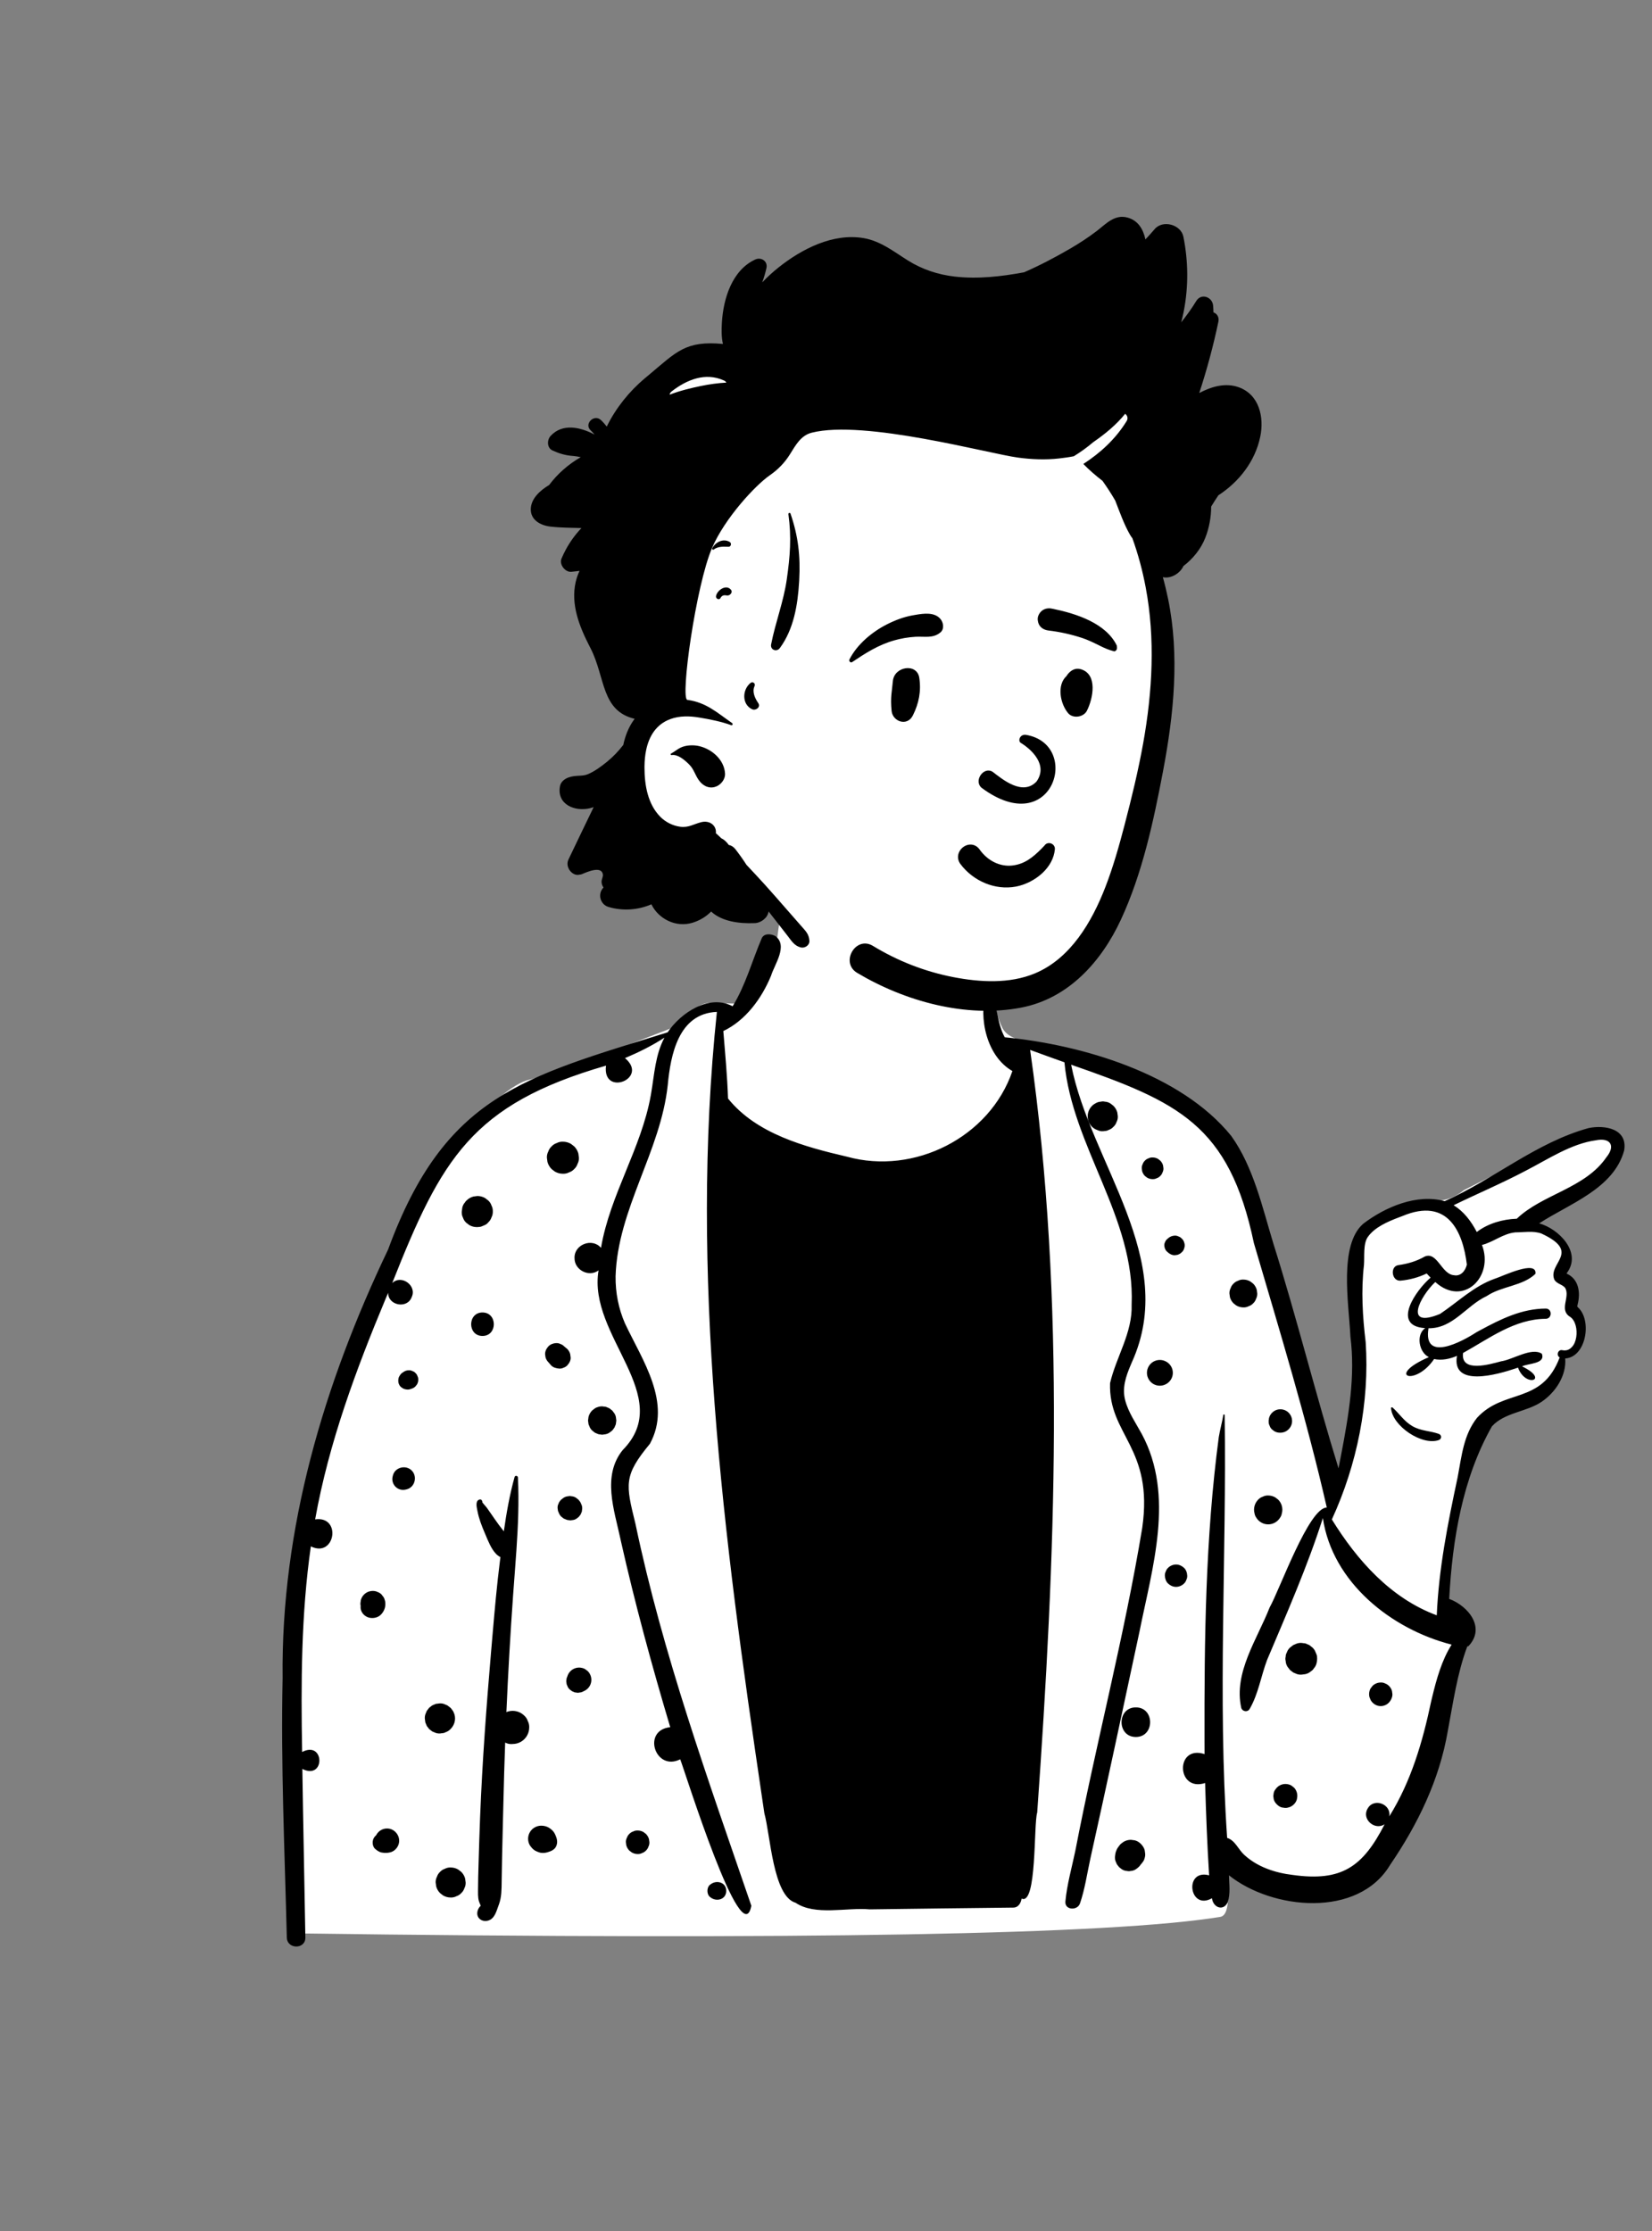 <?xml version="1.0" encoding="UTF-8"?>
<svg width="240px" height="324px" viewBox="0 0 240 324" version="1.1" xmlns="http://www.w3.org/2000/svg" xmlns:xlink="http://www.w3.org/1999/xlink">
    <rect x="0" y="0" width="240" height="324" fill="#808080" stroke="none"/>
    <!-- Generator: Sketch 62 (91390) - https://sketch.com -->
    <title>peep-52</title>
    <desc>Created with Sketch.</desc>
    <g id="Introduction" stroke="none" stroke-width="1" fill="none" fill-rule="evenodd">
        <g id="variations" transform="translate(-1806, -758)">
            <g id="images" transform="translate(126, 110)">
                <g id="a-person/bust" transform="translate(1680, 648)">
                    <g id="body/Polka-Dot-Jacket" transform="translate(31.056, 135.053)" fill-rule="evenodd">
                        <path d="M96.529,-8.223 C102.684,-7.92 112.267,-5.28 112.746,-3.593 C113.494,-0.959 111.887,8.917 114.576,14.237 C115.722,16.504 120.074,16.301 121.761,17.039 C127.404,19.51 144.109,24.197 147.553,30.097 C148.933,32.462 157.413,61.795 161.92,76.76 C162.428,78.447 163.001,80.007 163.625,81.452 L163.854,80.329 C165.692,71.285 166.61,65.809 166.61,63.903 C166.61,60.924 164.235,48.358 166.61,45.162 C168.961,41.998 174.628,39.411 177.177,39.36 L177.254,39.359 C178.927,39.359 180.38,38.835 181.611,37.789 L183.416,36.881 C192.597,32.272 197.961,29.743 199.508,29.296 C201.977,28.582 206.178,30.103 204.077,32.387 C202.677,33.909 199.158,36.602 193.52,40.465 L191.395,42.155 L191.651,42.289 C194.399,43.736 196.014,44.954 196.497,45.943 C196.996,46.962 196.757,48.167 195.78,49.559 L195.928,49.704 C197.163,50.916 197.781,51.729 197.781,52.144 L197.781,54.166 C199.009,55.966 199.316,57.467 198.702,58.669 C198.088,59.872 197.114,60.913 195.78,61.795 C194.797,64.381 193.627,66.221 192.269,67.316 C190.911,68.411 188.564,69.323 185.229,70.051 L182.21,77.271 L179.764,87.415 L178.532,98.733 L178.89,98.993 C180.548,100.201 181.611,101.097 181.611,102.023 C181.611,103.465 174.919,137.382 164.507,138.9 C162.255,139.229 150.577,137.618 146.742,134.498 L146.799,134.835 C147.701,140.286 147.51,143.117 146.226,143.328 C130.447,145.916 85.634,146.715 11.786,145.726 C11.346,106.516 13.333,80.403 17.746,67.387 C29.032,34.096 41.475,22.726 45.828,21.752 C49.642,20.899 62.865,15.634 66.561,14.237 C68.974,13.324 69.491,10.59 72.24,10.59 L72.462,10.591 C75.122,10.618 77.48,11.093 78.804,9.725 C82.281,6.135 81.309,1.165 82.752,-3.593 C83.546,-6.215 88.977,-8.596 96.529,-8.223 Z" id="🎨-Background" fill="#FFFFFF"></path>
                        <path d="M79.62,1.177 C79.982,0.461 80.941,0.554 81.573,0.879 C83.471,2.267 81.485,4.957 80.96,6.651 C79.61,9.936 77.265,13.147 74.027,14.682 C74.295,17.948 74.599,21.207 74.711,24.483 C78.851,29.62 85.831,31.494 92.026,32.936 C101.758,35.628 112.74,30.113 116.025,20.49 C112.287,18.365 111.077,12.802 112.192,8.921 C112.289,8.648 112.712,8.528 112.862,8.832 C113.885,10.938 113.749,13.508 114.913,15.588 C126.082,16.658 140.497,20.874 147.814,29.91 C151.057,34.431 152.341,40.311 153.938,45.55 C157.346,56.352 160.061,67.372 163.403,78.185 L163.798,76.139 C164.877,70.503 165.858,64.791 165.129,59.059 L165.116,58.785 C164.878,54.225 163.451,45.75 166.987,42.671 C170.184,40.226 174.817,38.262 178.83,39.389 C185.972,36.21 192.136,30.856 199.741,28.771 C202.082,28.289 205.45,28.86 204.897,32.037 C203.363,37.593 196.942,39.749 192.552,42.614 C195.366,43.377 198.796,46.8 196.598,49.786 C196.579,49.838 196.562,49.879 196.545,49.91 C198.328,50.701 198.578,52.687 198.14,54.391 C198.096,54.841 197.977,54.454 198.242,54.862 C200.253,56.76 199.364,62.051 196.334,62.23 C196.532,64.736 194.922,67.171 192.884,68.539 C190.686,70.012 187.509,70.075 185.69,72.091 C181.419,79.626 179.945,88.52 179.48,97.148 C182.295,98.202 184.821,101.355 182.263,104.029 C182.213,104.035 182.162,104.041 182.111,104.045 C180.628,108.004 180.056,112.224 179.272,116.359 C178.065,123.413 174.921,129.891 170.906,135.767 C166.262,143.547 153.777,142.313 147.487,137.293 C147.512,138.61 147.729,139.919 147.307,141.192 C146.685,142.566 145.167,141.972 145.017,140.62 C141.692,142.49 140.909,136.315 144.605,137.295 C144.32,132.831 144.156,128.361 144.022,123.889 C139.837,125.244 139.657,118.299 143.937,119.688 L143.932,117.767 C143.901,103.044 144.063,88.271 146.006,73.664 C146.185,72.571 146.489,71.514 146.667,70.428 C146.686,70.316 146.861,70.348 146.862,70.455 C147.162,90.906 145.826,111.4 147.22,131.857 C148.381,132.211 148.844,133.543 149.703,134.319 C151.61,136.081 154.208,136.939 156.748,137.238 C163.862,138.235 166.933,136.062 170.101,129.877 C168.672,130.832 166.741,129.145 167.612,127.634 L167.639,127.588 C168.544,125.986 171.098,126.946 170.774,128.74 C173.959,123.638 175.626,117.884 176.857,112.047 L177.024,111.35 C177.622,108.872 178.399,106.032 179.836,103.79 C171.072,101.555 162.499,94.748 161.128,85.407 C158.903,92.401 155.888,99.237 153.015,106.038 C152.128,108.404 151.758,110.946 150.487,113.14 C150.191,113.647 149.441,113.516 149.273,112.981 C148.13,107.865 151.596,102.999 153.395,98.394 C154.865,95.791 159.083,83.905 161.698,83.877 C158.76,70.991 154.84,58.202 151.107,45.476 C147.498,28.294 140.142,24.981 124.559,19.571 C127.37,33.9 140.202,47.769 133.374,62.798 L133.208,63.188 C132.509,64.845 131.929,66.515 132.417,68.334 C132.89,70.098 133.968,71.631 134.83,73.218 C139.648,82.184 136.331,92.654 134.468,101.991 C132.115,112.941 129.79,123.9 127.357,134.833 C126.877,137.014 126.567,139.261 125.842,141.374 C125.468,142.465 123.603,142.361 123.723,141.089 C123.953,138.62 124.646,136.213 125.154,133.789 C128.183,118.094 132.282,102.584 134.888,86.82 C136.564,75.151 129.965,73.358 130.211,65.819 C131.108,61.962 133.482,58.521 133.346,54.412 C133.874,41.833 124.715,31.456 123.584,19.222 L121.588,18.509 C120.59,18.152 119.593,17.792 118.6,17.423 C123.83,54.013 122.242,91.402 119.627,128.173 C119.093,129.87 119.601,141.722 117.362,140.67 C117.249,141.333 116.897,141.984 116.132,141.981 C109.188,142.044 102.241,142.154 95.297,142.237 C91.957,141.929 87.365,143.205 84.524,141.277 C81.244,140.34 80.867,131.453 79.99,128.285 L79.648,125.982 C74.074,88.338 69.086,49.918 73.092,11.902 C67.518,12.116 66.367,18.135 65.954,22.517 C64.92,32.189 58.673,40.518 58.374,50.301 C58.349,52.675 58.796,54.974 59.745,57.153 C62.261,62.492 66.613,68.665 63.36,74.628 C59.514,79.27 59.847,80.492 61.258,86.228 C65.229,105.193 71.824,123.425 78.098,141.711 C76.735,148.818 68.536,122.434 67.764,120.444 C64.135,122.27 62.153,116.211 66.315,115.78 C63.642,106.826 61.181,97.806 59.132,88.687 L59.078,88.43 C58.173,84.216 56.393,79.282 59.399,75.545 C67.149,67.704 54.278,58.94 55.902,49.441 C54.5,50.481 52.378,49.387 52.41,47.64 C52.346,45.674 54.987,44.667 56.257,46.167 C57.564,38.46 62.108,31.733 63.484,24.049 L63.546,23.688 C64.012,20.972 64.143,18.115 65.477,15.64 C63.662,16.819 61.729,17.772 59.741,18.613 C63.295,21.584 56.412,24.294 56.982,19.706 C37.488,25.348 33.082,33.216 25.925,51.284 C27.262,49.985 29.552,51.666 28.752,53.323 C28.114,55.069 25.328,54.559 25.329,52.698 L25.003,53.476 C20.663,63.857 16.713,74.491 14.728,85.601 C18.622,85.051 17.631,91.277 14.103,89.521 C12.687,99.402 12.664,109.423 12.837,119.383 C16.122,117.66 16.221,123.515 12.869,121.845 C12.991,130.008 13.171,138.17 13.306,146.332 C13.334,148.07 10.655,148.061 10.613,146.332 C10.3,133.791 9.729,121.226 10.001,108.681 C9.746,86.906 16.003,65.919 25.326,46.413 C33.575,23.954 44.97,21.4 65.935,14.87 C67.87,11.996 72.005,9.279 75.378,11.083 C77.265,8.035 78.224,4.425 79.62,1.177 Z M43.701,79.453 C43.78,79.176 44.175,79.245 44.187,79.518 C44.363,83.041 44.206,86.588 43.965,90.126 C43.819,92.286 43.64,94.444 43.488,96.589 C43.084,102.249 42.759,107.915 42.512,113.586 C42.599,113.55 42.687,113.518 42.78,113.493 C43.207,113.376 43.634,113.376 44.06,113.493 C44.441,113.599 44.774,113.785 45.06,114.053 L45.121,114.112 C45.356,114.33 45.522,114.588 45.62,114.886 C45.758,115.151 45.828,115.434 45.828,115.737 L45.826,115.813 C45.825,116.249 45.717,116.652 45.497,117.029 C45.284,117.39 44.996,117.678 44.635,117.893 C44.259,118.111 43.855,118.219 43.42,118.221 C43.374,118.225 43.327,118.229 43.281,118.231 C42.957,118.244 42.656,118.176 42.376,118.031 L42.334,118.018 L42.334,118.018 C42.229,120.894 42.142,123.773 42.079,126.651 C42.022,129.16 41.946,131.669 41.895,134.177 L41.871,135.432 L41.871,135.432 L41.825,138.206 C41.811,139.347 41.818,140.439 41.43,141.514 L41.384,141.638 C41.105,142.357 40.887,143.357 40.141,143.756 C39.546,144.075 38.743,143.957 38.401,143.335 C38.113,142.816 38.362,142.067 38.787,141.716 C38.779,141.693 38.766,141.672 38.756,141.649 C38.69,141.458 38.591,141.279 38.532,141.087 C38.345,140.478 38.396,139.829 38.394,139.197 C38.394,138.081 38.432,136.965 38.462,135.851 C38.527,133.48 38.603,131.111 38.696,128.742 C39.01,120.794 39.602,112.846 40.279,104.921 L40.509,102.246 C40.815,98.688 41.132,95.127 41.58,91.588 C41.601,91.419 41.622,91.25 41.646,91.081 C41.405,90.961 41.181,90.794 41.003,90.608 C40.292,89.86 39.86,88.742 39.455,87.779 L39.362,87.56 C38.922,86.533 38.517,85.493 38.308,84.39 L38.288,84.288 C38.192,83.819 38.004,82.986 38.502,82.758 C38.762,82.64 38.926,82.724 39.011,82.984 C39.022,83.018 39.013,83.056 38.994,83.086 C39.199,83.401 39.52,83.695 39.723,83.986 L40.417,84.979 L40.417,84.979 L40.76,85.478 C41.196,86.119 41.66,86.732 42.14,87.336 C42.518,84.682 42.981,82.038 43.701,79.453 Z M72.168,138.608 C73.036,137.927 74.449,138.297 74.449,139.552 C74.449,140.814 73.034,141.178 72.168,140.497 L72.124,140.465 L72.124,140.465 L72.083,140.431 C71.611,140.063 71.596,139.103 72.047,138.703 L72.083,138.673 C72.11,138.65 72.138,138.629 72.168,138.608 Z M34.341,136.154 L34.416,136.156 C34.809,136.156 35.175,136.255 35.515,136.454 C35.663,136.566 35.808,136.68 35.956,136.794 C36.227,137.065 36.413,137.386 36.516,137.756 L36.594,138.335 L36.594,138.335 C36.605,138.635 36.544,138.914 36.406,139.174 C36.317,139.444 36.167,139.679 35.956,139.876 C35.758,140.089 35.525,140.239 35.255,140.326 C35.017,140.452 34.762,140.516 34.491,140.516 L34.416,140.514 C34.021,140.514 33.656,140.415 33.315,140.216 C33.167,140.104 33.022,139.99 32.874,139.876 C32.605,139.605 32.417,139.284 32.314,138.914 C32.289,138.722 32.263,138.527 32.236,138.335 C32.225,138.035 32.289,137.756 32.424,137.496 C32.513,137.225 32.663,136.991 32.874,136.794 C33.073,136.581 33.305,136.431 33.575,136.344 C33.813,136.218 34.069,136.154 34.341,136.154 L34.341,136.154 Z M133.239,132.136 L133.792,132.21 L133.792,132.21 C134.323,132.33 134.749,132.721 135.034,133.167 C135.187,133.406 135.269,133.664 135.282,133.941 C135.343,134.216 135.33,134.493 135.243,134.769 C135.18,135.04 135.056,135.276 134.872,135.477 C134.808,135.577 134.734,135.668 134.65,135.748 C134.477,136.038 134.215,136.228 133.944,136.422 C133.716,136.568 133.469,136.646 133.203,136.659 C133.027,136.705 132.85,136.705 132.672,136.659 C132.408,136.646 132.161,136.568 131.933,136.422 C131.798,136.319 131.663,136.213 131.529,136.109 C131.411,135.972 131.301,135.83 131.198,135.682 C131.128,135.52 131.06,135.359 130.993,135.198 C130.868,134.812 130.929,134.469 130.997,134.083 C131.008,134.017 131.025,133.958 131.048,133.894 L131.094,133.771 C131.215,133.45 131.28,133.341 131.496,133.062 L131.578,132.952 C131.619,132.897 131.661,132.844 131.709,132.795 C131.844,132.656 132.037,132.54 132.189,132.419 C132.514,132.231 132.865,132.138 133.239,132.136 Z M61.51,130.783 L61.581,130.783 C61.887,130.785 62.175,130.862 62.441,131.016 L62.787,131.284 L62.787,131.284 C62.998,131.498 63.144,131.747 63.227,132.037 C63.246,132.189 63.267,132.341 63.288,132.491 C63.296,132.726 63.248,132.945 63.14,133.15 C63.073,133.362 62.954,133.543 62.787,133.7 C62.633,133.865 62.449,133.983 62.238,134.053 C62.054,134.149 61.855,134.2 61.644,134.2 L61.581,134.199 C61.272,134.199 60.985,134.121 60.719,133.966 L60.372,133.7 L60.372,133.7 C60.161,133.487 60.015,133.235 59.933,132.945 C59.914,132.793 59.893,132.643 59.872,132.491 C59.863,132.256 59.912,132.037 60.02,131.834 C60.089,131.622 60.206,131.439 60.372,131.284 C60.527,131.117 60.71,130.999 60.922,130.931 C61.106,130.834 61.301,130.785 61.51,130.783 L61.51,130.783 Z M47.568,130.084 C48.009,130.08 48.457,130.204 48.818,130.46 C49.169,130.709 49.435,130.978 49.606,131.381 C49.653,131.492 49.699,131.599 49.739,131.709 C49.921,132.193 49.955,132.679 49.703,133.153 C49.461,133.611 48.937,133.812 48.467,133.949 C48.07,134.068 47.62,134.087 47.225,133.945 C47.029,133.875 46.837,133.801 46.659,133.694 C46.327,133.489 46.148,133.245 45.926,132.945 C45.753,132.65 45.666,132.328 45.666,131.986 C45.666,131.641 45.753,131.322 45.926,131.024 C46.266,130.443 46.896,130.088 47.568,130.084 Z M25.173,130.492 C25.731,130.492 26.221,130.75 26.557,131.185 C26.897,131.627 27.022,132.176 26.872,132.724 C26.713,133.303 26.234,133.81 25.64,133.956 C25.201,134.064 24.841,134.059 24.404,133.985 C24.034,133.922 23.751,133.702 23.468,133.474 C23.145,133.209 23.046,132.728 23.098,132.339 C23.149,131.95 23.329,131.696 23.601,131.466 L23.603,131.46 L23.502,131.538 C23.54,131.504 23.578,131.468 23.616,131.432 C23.629,131.411 23.639,131.388 23.65,131.365 C23.806,131.098 24.017,130.889 24.282,130.733 C24.558,130.572 24.854,130.492 25.173,130.492 Z M155.227,124.09 C155.534,124.008 155.842,124.008 156.148,124.09 C156.375,124.143 156.571,124.246 156.738,124.4 C156.907,124.511 157.046,124.652 157.15,124.827 L157.184,124.887 C157.425,125.297 157.462,125.766 157.359,126.222 C157.23,126.787 156.711,127.3 156.148,127.433 L156.129,127.437 L156.129,127.437 L156.111,127.442 C155.882,127.514 155.652,127.524 155.424,127.472 C155.193,127.461 154.98,127.393 154.784,127.267 C154.535,127.106 154.325,126.899 154.165,126.649 C154.038,126.451 153.97,126.237 153.96,126.007 C153.92,125.855 153.92,125.703 153.96,125.55 C153.97,125.32 154.038,125.106 154.165,124.908 L154.435,124.559 L154.435,124.559 L154.463,124.536 L154.463,124.536 C154.678,124.32 154.934,124.172 155.227,124.09 Z M133.957,112.905 C136.727,112.905 136.722,117.204 133.957,117.204 C131.187,117.204 131.191,112.905 133.957,112.905 Z M32.553,112.362 C32.844,112.297 33.136,112.309 33.425,112.4 C33.601,112.474 33.774,112.548 33.947,112.62 L34.391,112.963 L34.391,112.963 C34.473,113.032 34.513,113.108 34.589,113.207 L34.684,113.332 C34.822,113.516 34.825,113.555 34.976,113.947 C35.077,114.323 35.077,114.699 34.976,115.076 C34.927,115.258 34.853,115.429 34.758,115.587 C34.671,115.739 34.567,115.873 34.45,115.996 L34.391,116.056 C34.192,116.27 33.958,116.42 33.687,116.509 C33.516,116.608 33.332,116.657 33.136,116.657 C32.844,116.722 32.553,116.71 32.263,116.618 C32.088,116.545 31.915,116.471 31.741,116.399 L31.298,116.056 L30.956,115.613 L30.846,115.352 L30.846,115.352 L30.736,115.091 L30.658,114.509 C30.647,114.207 30.708,113.928 30.846,113.666 C30.898,113.482 30.991,113.319 31.127,113.184 C31.224,113.019 31.355,112.888 31.52,112.791 C31.655,112.656 31.818,112.563 32.001,112.51 C32.172,112.411 32.356,112.362 32.553,112.362 Z M169.543,109.291 C169.773,109.283 169.989,109.331 170.187,109.437 C170.257,109.46 170.325,109.49 170.39,109.524 C170.646,109.674 170.849,109.876 170.999,110.13 C171.121,110.325 171.189,110.534 171.199,110.76 C171.245,110.964 171.241,111.169 171.186,111.373 L171.168,111.434 C171.121,111.601 171.051,111.755 170.959,111.897 C170.95,111.914 170.939,111.931 170.927,111.946 C170.785,112.17 170.597,112.354 170.365,112.491 C170.107,112.639 169.83,112.715 169.53,112.717 C168.932,112.717 168.417,112.394 168.102,111.897 C168.058,111.827 168.032,111.738 168.001,111.667 C167.973,111.599 167.929,111.513 167.905,111.434 C167.825,111.134 167.825,110.834 167.905,110.534 C167.958,110.314 168.058,110.122 168.208,109.959 C168.328,109.775 168.486,109.629 168.683,109.524 C168.927,109.381 169.189,109.306 169.467,109.293 L169.543,109.291 Z M52.602,107.188 C52.894,107.108 53.185,107.102 53.476,107.17 L53.549,107.188 C53.781,107.243 53.982,107.349 54.155,107.505 C54.347,107.632 54.501,107.799 54.613,108.006 C54.774,108.283 54.854,108.583 54.856,108.904 C54.854,109.226 54.774,109.526 54.613,109.802 C54.455,110.071 54.241,110.282 53.973,110.441 L53.741,110.553 L53.741,110.553 C53.546,110.676 53.339,110.741 53.115,110.751 C52.966,110.792 52.815,110.792 52.668,110.751 C52.515,110.751 52.374,110.714 52.243,110.638 C52.099,110.597 51.977,110.525 51.871,110.42 C51.687,110.301 51.544,110.145 51.438,109.949 L51.267,109.545 L51.267,109.545 L51.208,109.097 L51.208,109.097 L51.267,108.651 L51.267,108.651 L51.36,108.431 L51.36,108.431 C51.444,108.129 51.596,107.867 51.818,107.645 C52.04,107.425 52.302,107.273 52.602,107.188 Z M157.374,103.623 C157.682,103.526 157.989,103.513 158.295,103.581 C158.502,103.581 158.696,103.633 158.876,103.739 C159.073,103.794 159.241,103.891 159.385,104.035 C159.636,104.197 159.833,104.413 159.979,104.681 L160.211,105.233 L160.211,105.233 C160.35,105.59 160.3,106.117 160.215,106.476 C160.146,106.772 160.011,107.03 159.81,107.249 C159.708,107.421 159.573,107.556 159.402,107.658 C159.206,107.836 158.981,107.962 158.725,108.038 L158.654,108.057 L158.629,108.063 C158.624,108.065 158.62,108.065 158.616,108.065 C158.614,108.068 158.61,108.068 158.608,108.068 C158.506,108.093 158.403,108.107 158.295,108.112 C157.989,108.179 157.682,108.167 157.374,108.07 C157.192,107.993 157.008,107.915 156.825,107.837 C156.668,107.719 156.514,107.598 156.358,107.478 C156.237,107.321 156.117,107.165 155.996,107.011 C155.827,106.747 155.737,106.459 155.724,106.152 C155.669,105.948 155.669,105.745 155.724,105.54 C155.724,105.331 155.777,105.138 155.88,104.958 C155.973,104.671 156.132,104.424 156.358,104.215 C156.514,104.094 156.668,103.973 156.825,103.855 C157.008,103.777 157.192,103.699 157.374,103.623 Z M22.627,96.056 C22.946,95.97 23.265,95.97 23.584,96.056 L24.013,96.236 L24.013,96.236 C24.224,96.35 24.392,96.504 24.518,96.701 C24.679,96.874 24.786,97.079 24.841,97.314 C24.966,97.635 24.951,98.145 24.852,98.472 C24.74,98.844 24.567,99.14 24.299,99.419 C23.853,99.88 23.168,100.013 22.562,99.873 C22.395,99.835 22.236,99.761 22.093,99.67 C21.634,99.387 21.326,98.893 21.328,98.345 C21.328,98.286 21.332,98.227 21.341,98.168 C21.311,98.047 21.3,97.923 21.305,97.791 L21.368,97.314 L21.368,97.314 L21.372,97.301 C21.457,96.999 21.609,96.737 21.831,96.515 C22.036,96.312 22.275,96.165 22.548,96.077 L22.617,96.056 L22.627,96.056 Z M182.048,48.598 C181.471,43.864 179.301,38.772 172.682,41.551 L172.191,41.736 C170.553,42.356 168.645,43.171 167.648,44.603 C166.961,45.59 167.194,47.503 167.099,48.655 C166.667,52.4 166.899,56.14 167.348,59.869 C167.929,68.61 166.091,77.667 162.434,85.611 C166.094,91.537 170.993,97.063 177.676,99.533 C177.959,92.796 179.278,86.183 180.681,79.609 L180.736,79.323 C181.297,76.358 181.578,73.316 183.524,70.851 C187.483,66.551 192.928,68.985 195.533,62.078 C194.986,61.801 195.288,60.854 195.947,61.036 C198.232,61.441 198.603,57.204 197.04,56.183 C195.41,55.189 197.051,53.355 196.357,52.032 C195.97,51.462 195.136,51.442 194.757,50.785 C193.755,48.365 198.773,46.815 192.872,44.087 C191.664,43.657 190.314,43.923 189.096,43.919 C187.304,44.086 185.88,45.349 184.241,45.746 C186.025,50.368 181.523,54.819 177.459,51.128 C175.248,53.218 172.775,57.985 178.15,55.763 C180.781,54.006 183.046,51.736 186.1,50.654 L186.165,50.634 C187.298,50.262 192.259,47.851 192.013,49.938 C190.155,51.732 187.09,51.711 184.938,53.167 C181.954,54.548 180.046,57.892 176.475,57.846 C175.651,62.848 181.325,59.805 183.438,58.425 L184.024,58.107 C187.004,56.497 190.029,55.005 193.505,54.985 C194.464,54.978 194.46,56.458 193.505,56.471 C188.975,56.499 185.289,59.331 181.494,61.437 C181.121,64.357 185.395,63.079 187.017,62.648 C188.717,62.409 191.448,60.569 192.937,61.541 C193.519,63.037 190.957,62.926 190.065,63.38 C194.137,65.336 190.57,66.568 189.478,63.561 L189.158,63.67 C186.432,64.587 179.821,66.474 180.607,61.854 C179.609,62.295 178.393,62.56 177.29,62.314 C174.54,66.383 170.154,64.808 176.529,62.035 C175.093,61.367 174.613,58.786 175.993,57.825 C170.975,57.519 174.701,52.252 176.778,50.496 C176.581,50.298 176.392,50.096 176.214,49.891 C175.017,50.462 173.758,50.808 172.412,50.931 C171.123,51.047 170.836,48.853 172.108,48.674 C173.47,48.481 174.725,48.118 175.925,47.433 C177.744,46.647 178.365,50.023 180.185,50.143 C181.177,50.339 181.849,49.468 182.048,48.598 Z M139.799,92.155 C140.238,92.155 140.629,92.339 140.948,92.63 C141.267,92.922 141.404,93.36 141.423,93.778 C141.432,94.002 141.385,94.211 141.284,94.406 C141.218,94.606 141.106,94.78 140.948,94.928 C140.652,95.222 140.215,95.403 139.799,95.403 C139.359,95.403 138.968,95.219 138.649,94.928 C138.33,94.634 138.193,94.199 138.174,93.778 C138.165,93.556 138.212,93.347 138.313,93.152 C138.372,92.972 138.469,92.812 138.603,92.675 L138.649,92.63 C138.945,92.334 139.382,92.155 139.799,92.155 Z M153.114,82.131 L153.184,82.132 C153.556,82.135 153.901,82.228 154.222,82.414 C154.361,82.521 154.501,82.627 154.638,82.735 C154.894,82.993 155.069,83.295 155.166,83.644 C155.266,84.007 155.266,84.373 155.166,84.736 C155.132,84.946 155.054,85.149 154.932,85.324 C154.75,85.626 154.509,85.869 154.205,86.049 C153.89,86.233 153.55,86.324 153.184,86.326 C152.819,86.324 152.479,86.233 152.164,86.049 C151.86,85.869 151.619,85.626 151.439,85.324 C151.315,85.149 151.236,84.946 151.203,84.736 C151.103,84.373 151.103,84.007 151.203,83.644 C151.293,83.32 151.451,83.036 151.677,82.791 L151.731,82.735 C151.917,82.534 152.136,82.393 152.392,82.31 C152.617,82.192 152.857,82.132 153.114,82.131 Z M51.495,82.244 C51.651,82.202 51.806,82.202 51.962,82.244 C52.194,82.255 52.412,82.325 52.613,82.452 C52.731,82.545 52.849,82.636 52.968,82.727 L53.071,82.85 C53.291,83.119 53.297,83.165 53.466,83.574 C53.536,83.802 53.546,84.031 53.496,84.259 C53.496,84.413 53.456,84.557 53.379,84.69 C53.337,84.836 53.265,84.963 53.158,85.068 C53.081,85.197 52.98,85.301 52.851,85.377 C52.687,85.527 52.492,85.631 52.268,85.683 L51.814,85.744 L51.814,85.744 C51.755,85.736 51.694,85.728 51.634,85.721 C51.563,85.719 51.494,85.711 51.426,85.698 L51.357,85.683 L51.357,85.683 L51.295,85.666 C51.212,85.642 51.132,85.61 51.053,85.569 C50.906,85.527 50.777,85.453 50.667,85.343 C50.477,85.221 50.325,85.055 50.215,84.851 L50.185,84.783 L50.185,84.783 C50.145,84.711 50.111,84.637 50.086,84.557 C50.014,84.43 49.978,84.295 49.976,84.149 C49.934,83.955 49.937,83.763 49.987,83.57 L50.006,83.506 L50.168,83.119 C50.253,82.989 50.342,82.855 50.455,82.748 C50.524,82.687 50.692,82.556 50.786,82.49 L50.844,82.452 L50.844,82.452 C51.045,82.325 51.263,82.255 51.495,82.244 Z M26.025,79.222 C26.329,78.024 27.901,77.646 28.756,78.502 C29.612,79.358 29.234,80.93 28.036,81.234 L27.899,81.268 L27.899,81.268 C26.741,81.562 25.697,80.516 25.991,79.358 L26.025,79.222 L26.025,79.222 Z M171.032,69.447 C171.024,69.329 171.176,69.287 171.252,69.357 C172.27,70.27 172.919,71.364 174.155,72.072 C175.397,72.783 176.677,72.725 177.972,73.184 C178.412,73.34 178.414,73.928 177.972,74.082 C175.522,74.938 171.218,72.036 171.032,69.447 Z M55.881,69.261 C56.154,69.177 56.428,69.164 56.701,69.226 C56.887,69.226 57.06,69.272 57.218,69.365 C57.394,69.414 57.544,69.502 57.672,69.629 C57.827,69.72 57.949,69.845 58.042,69.999 C58.224,70.198 58.347,70.43 58.41,70.697 L58.482,71.244 L58.482,71.244 L58.41,71.791 L58.41,71.791 C58.34,71.954 58.27,72.119 58.203,72.282 L58.014,72.538 C57.861,72.742 57.836,72.744 57.465,73.019 C57.229,73.169 56.973,73.252 56.701,73.262 C56.519,73.313 56.337,73.313 56.154,73.262 C55.97,73.262 55.796,73.216 55.636,73.123 C55.463,73.074 55.311,72.985 55.182,72.859 C54.958,72.713 54.782,72.52 54.653,72.282 C54.584,72.119 54.514,71.954 54.447,71.791 L54.372,71.244 L54.372,71.244 L54.447,70.697 L54.447,70.697 L54.451,70.68 L54.451,70.68 C54.548,70.337 54.721,70.039 54.97,69.787 L55.38,69.47 L55.38,69.47 C55.541,69.367 55.708,69.314 55.881,69.261 Z M154.503,69.671 C155.088,69.511 155.73,69.68 156.159,70.109 C156.588,70.538 156.757,71.178 156.596,71.764 C156.438,72.335 155.98,72.797 155.407,72.952 C155.236,72.998 155.063,73.024 154.887,73.015 C154.593,73.013 154.319,72.939 154.063,72.791 L153.734,72.535 L153.734,72.535 C153.573,72.387 153.461,72.212 153.396,72.009 C153.292,71.815 153.246,71.605 153.254,71.379 L153.252,71.339 C153.246,71.259 153.256,71.178 153.282,71.1 C153.282,71.018 153.294,70.937 153.315,70.859 C153.47,70.289 153.934,69.828 154.503,69.671 Z M28.342,63.948 C28.53,63.942 28.706,63.98 28.868,64.066 C29.039,64.121 29.185,64.214 29.308,64.35 C29.443,64.472 29.536,64.62 29.591,64.789 C29.677,64.952 29.715,65.128 29.709,65.315 C29.709,65.563 29.646,65.793 29.523,66.004 C29.451,66.098 29.38,66.19 29.308,66.281 C29.139,66.453 28.938,66.569 28.706,66.634 L28.57,66.681 L28.57,66.681 C28.372,66.753 28.177,66.757 27.97,66.73 C27.753,66.7 27.552,66.641 27.375,66.505 C27.201,66.404 27.064,66.267 26.963,66.093 L26.846,65.818 L26.846,65.818 C26.821,65.726 26.81,65.586 26.804,65.489 C26.804,65.474 26.804,65.462 26.802,65.446 C26.802,65.364 26.827,65.164 26.848,65.081 C26.895,64.908 26.99,64.743 27.098,64.603 C27.191,64.458 27.318,64.343 27.474,64.259 L27.488,64.248 L27.488,64.248 L27.503,64.238 C27.552,64.204 27.603,64.17 27.653,64.134 C27.865,64.011 28.095,63.948 28.342,63.948 Z M137.439,62.447 C137.777,62.447 138.092,62.534 138.383,62.703 C138.393,62.707 138.404,62.712 138.412,62.716 C138.692,62.881 138.913,63.103 139.078,63.382 C139.247,63.671 139.331,63.984 139.331,64.318 C139.331,64.654 139.247,64.965 139.078,65.254 C138.913,65.533 138.692,65.755 138.412,65.92 C138.404,65.926 138.393,65.93 138.383,65.935 C138.092,66.104 137.777,66.188 137.439,66.19 C137.103,66.188 136.788,66.104 136.496,65.935 C135.926,65.601 135.569,64.977 135.569,64.318 C135.569,63.658 135.926,63.035 136.496,62.703 C136.788,62.534 137.103,62.447 137.439,62.447 Z M49.703,60.004 L49.761,60.002 C49.985,59.994 50.193,60.04 50.386,60.144 C50.586,60.209 50.762,60.321 50.91,60.48 L51.218,60.738 L51.218,60.738 L51.308,60.81 C51.323,60.822 51.337,60.835 51.351,60.848 C51.558,61.057 51.7,61.302 51.78,61.585 C51.806,61.748 51.827,61.908 51.844,62.071 C51.89,62.494 51.641,62.927 51.366,63.228 C51.218,63.386 51.043,63.498 50.84,63.565 C50.646,63.667 50.435,63.713 50.21,63.705 C49.752,63.665 49.317,63.568 48.987,63.213 C48.949,63.17 48.913,63.126 48.875,63.081 L48.611,62.777 L48.611,62.777 C48.411,62.574 48.271,62.335 48.195,62.061 C48.174,61.915 48.155,61.771 48.136,61.627 C48.117,61.194 48.328,60.788 48.611,60.48 C48.873,60.194 49.316,60.019 49.703,60.004 Z M39.039,55.553 C41.236,55.553 41.232,58.962 39.039,58.962 C36.844,58.962 36.848,55.553 39.039,55.553 Z M149.507,50.773 L149.576,50.775 C149.939,50.777 150.279,50.868 150.594,51.051 L151.004,51.366 L151.004,51.366 C151.254,51.62 151.427,51.916 151.524,52.258 C151.547,52.438 151.57,52.618 151.596,52.795 C151.606,53.074 151.547,53.334 151.42,53.575 C151.34,53.824 151.201,54.042 151.004,54.226 C150.82,54.423 150.605,54.562 150.354,54.642 C150.113,54.769 149.853,54.828 149.576,54.818 C149.211,54.815 148.87,54.725 148.555,54.541 C148.418,54.435 148.283,54.33 148.146,54.226 C147.916,53.992 147.75,53.722 147.651,53.412 L147.628,53.334 L147.554,52.795 C147.544,52.518 147.603,52.258 147.729,52.017 C147.81,51.766 147.949,51.55 148.146,51.366 C148.33,51.17 148.547,51.03 148.796,50.95 C149.017,50.834 149.254,50.774 149.507,50.773 Z M139.61,44.392 C139.807,44.385 139.989,44.426 140.16,44.514 C140.335,44.571 140.487,44.671 140.616,44.808 C140.889,45.026 141.055,45.461 141.055,45.814 C141.055,46.167 140.889,46.603 140.616,46.82 C140.439,46.996 140.229,47.118 139.989,47.186 L139.61,47.237 L139.61,47.237 C139.243,47.254 138.869,47.061 138.607,46.82 C138.554,46.772 138.503,46.723 138.451,46.676 C138.212,46.457 138.109,46.129 138.094,45.814 C138.087,45.647 138.123,45.491 138.199,45.345 C138.248,45.193 138.332,45.064 138.451,44.952 C138.503,44.905 138.554,44.857 138.607,44.808 C138.892,44.544 139.226,44.411 139.61,44.392 Z M202.31,33.023 C203.699,31.332 202.89,30.128 200.804,30.546 C197.21,31.032 193.828,33.304 190.663,34.934 C187.209,36.759 183.649,38.264 180.125,39.979 C181.579,40.872 182.66,42.27 183.486,43.866 C185.135,42.613 187.243,42.014 189.301,41.936 C193.034,38.359 199.215,37.541 202.31,33.023 Z M38.299,38.639 C38.676,38.641 39.029,38.729 39.359,38.906 L39.43,38.945 L39.882,39.296 C40.101,39.499 40.256,39.74 40.346,40.017 C40.486,40.283 40.549,40.573 40.539,40.881 C40.549,41.19 40.486,41.477 40.346,41.744 C40.256,42.023 40.101,42.261 39.882,42.464 C39.757,42.627 39.596,42.754 39.404,42.847 C39.224,42.921 39.047,42.997 38.868,43.073 C38.667,43.136 38.434,43.145 38.217,43.155 C37.822,43.153 37.454,43.054 37.112,42.855 L36.668,42.513 L36.668,42.513 C36.455,42.314 36.303,42.08 36.214,41.807 C36.088,41.567 36.024,41.311 36.024,41.037 L36.026,40.962 C36.026,40.945 36.026,40.926 36.028,40.907 C36.053,40.708 36.081,40.509 36.108,40.311 C36.178,40.019 36.311,39.763 36.51,39.548 C36.56,39.446 36.628,39.364 36.715,39.296 C36.994,39.017 37.323,38.827 37.703,38.719 C37.902,38.694 38.101,38.666 38.299,38.639 Z M136.326,33.039 L136.391,33.04 C136.676,33.04 136.94,33.112 137.185,33.254 C137.293,33.336 137.398,33.418 137.504,33.501 C137.701,33.697 137.836,33.93 137.91,34.196 L137.967,34.615 L137.967,34.615 C137.973,34.832 137.929,35.033 137.829,35.222 C137.766,35.416 137.658,35.585 137.504,35.729 C137.363,35.883 137.194,35.991 136.997,36.054 C136.811,36.153 136.608,36.198 136.391,36.19 C136.108,36.19 135.841,36.117 135.596,35.974 C135.491,35.893 135.383,35.811 135.277,35.729 C135.099,35.548 134.971,35.338 134.894,35.099 L134.874,35.033 L134.817,34.615 C134.808,34.397 134.853,34.196 134.952,34.008 C135.015,33.812 135.125,33.643 135.277,33.501 C135.421,33.346 135.59,33.239 135.785,33.175 C135.954,33.086 136.135,33.041 136.326,33.039 L136.326,33.039 Z M50.648,30.75 L50.722,30.751 C51.142,30.753 51.533,30.859 51.896,31.07 C52.053,31.191 52.209,31.311 52.365,31.434 C52.655,31.723 52.853,32.066 52.966,32.461 L53.048,33.078 L53.048,33.078 C53.06,33.399 52.993,33.697 52.847,33.974 C52.754,34.264 52.594,34.513 52.365,34.725 C52.156,34.951 51.907,35.111 51.617,35.205 C51.341,35.35 51.043,35.418 50.722,35.405 C50.301,35.405 49.91,35.299 49.547,35.088 C49.391,34.968 49.235,34.845 49.076,34.725 C48.789,34.433 48.59,34.091 48.478,33.697 L48.396,33.078 L48.396,33.078 C48.383,32.759 48.451,32.459 48.596,32.182 C48.689,31.895 48.85,31.643 49.076,31.434 C49.287,31.206 49.537,31.045 49.826,30.952 C50.081,30.817 50.355,30.751 50.648,30.75 Z M128.876,24.939 C129.068,24.888 129.26,24.888 129.453,24.939 C129.74,24.952 130.008,25.038 130.258,25.197 L130.695,25.535 L130.695,25.535 C130.701,25.541 130.708,25.548 130.714,25.556 C130.978,25.822 131.162,26.138 131.263,26.499 L131.339,27.068 L131.339,27.068 C131.35,27.361 131.289,27.636 131.156,27.89 C131.076,28.134 130.945,28.346 130.765,28.529 L130.695,28.597 C130.498,28.809 130.268,28.959 130,29.046 C129.831,29.145 129.647,29.194 129.453,29.194 C129.166,29.259 128.876,29.247 128.589,29.155 C128.418,29.081 128.244,29.01 128.071,28.938 L128.016,28.906 C127.363,28.549 126.96,27.801 126.96,27.068 C126.96,26.334 127.363,25.584 128.016,25.226 C128.035,25.218 128.052,25.207 128.071,25.197 C128.32,25.038 128.589,24.952 128.876,24.939 Z" id="🖍-Ink" fill="#000000"></path>
                    </g>
                    <g id="head/Shaved-3" transform="translate(78.592, 38.043)" fill-rule="evenodd">
                        <path d="M79.314,10.784 C68.018,7.467 29.169,10.867 28.208,11.585 C26.636,12.892 18.989,17.038 17.8,17.985 C7.041,29.393 17.297,46.333 16.508,60.094 C16.558,64.976 14.479,69.433 13.523,74.129 C13.12,76.589 13.209,79.135 14.491,81.344 C16.745,85.292 21.506,86.093 25.377,87.685 C27.304,88.515 29.104,89.691 30.754,90.978 C41.863,100.81 48.047,107.542 64.257,105.324 C64.34,106.098 65.025,106.859 65.875,106.513 C67.865,105.702 69.841,104.842 71.849,104.074 C72.278,105.108 73.51,105.404 74.345,104.49 L74.35,104.497 C78.066,101.481 80.429,97.358 82.185,92.944 C83.413,90.397 84.419,87.74 85.187,85.004 C85.274,84.694 85.263,84.418 85.184,84.18 C88.731,71.954 90.043,59.07 89.109,46.377 C88.92,43.758 88.426,41.104 88.547,38.474 C88.657,36.098 89.68,33.851 90.46,31.638 C94.483,22.231 88.334,13.746 79.314,10.784 Z" id="🎨-Background" fill="#FFFFFF"></path>
                        <path d="M80.735,-4.49 L80.855,-4.583 C82.158,-5.605 83.386,-6.945 85.222,-6.443 C86.728,-6.031 87.489,-4.784 87.812,-3.277 C88.271,-3.757 88.716,-4.253 89.152,-4.767 C90.335,-6.162 92.978,-5.439 93.331,-3.661 C94.045,-0.081 94.081,3.563 93.385,7.149 C93.28,7.692 93.155,8.233 93.009,8.768 C93.802,7.781 94.539,6.752 95.2,5.668 C95.916,4.49 97.535,5.074 97.647,6.331 C97.676,6.657 97.693,6.986 97.697,7.318 C98.202,7.496 98.551,8.016 98.418,8.654 C97.683,12.167 96.751,15.631 95.631,19.035 C97.431,18.08 99.449,17.514 101.348,18.188 C104.365,19.262 105.083,22.554 104.494,25.389 C103.752,28.952 101.42,31.934 98.411,33.889 C98.054,34.426 97.702,34.967 97.366,35.519 C97.359,37.076 97.076,38.63 96.506,40.073 C95.864,41.694 94.731,43.096 93.337,44.161 C92.847,45.228 91.549,46.008 90.409,45.792 L90.35,45.78 L90.347,45.782 C90.639,46.826 90.89,47.881 91.108,48.937 C92.793,57.125 91.94,65.647 90.403,73.788 L90.354,74.048 C88.974,81.293 87.369,88.796 84.248,95.523 C81.426,101.606 76.64,106.955 69.802,108.282 C61.757,109.844 52.852,107.369 45.933,103.242 C43.425,101.745 45.723,97.802 48.221,99.323 C51.825,101.517 55.74,103.049 59.881,103.857 C63.751,104.609 68.08,104.865 71.792,103.305 C76.961,101.132 80.033,95.825 81.977,90.829 C83.122,87.881 83.98,84.837 84.778,81.781 C85.807,77.852 86.766,73.898 87.487,69.899 C88.828,62.441 89.264,54.695 87.844,47.215 C87.392,44.829 86.752,42.428 85.917,40.12 C85.786,39.957 85.661,39.775 85.55,39.577 C84.677,38.046 84.075,36.307 83.426,34.652 C82.858,33.665 82.237,32.716 81.578,31.788 C80.592,31.031 79.653,30.221 78.794,29.337 C81.291,27.719 83.495,25.694 85.08,23.114 C85.342,22.689 85.176,22.282 84.866,22.053 C83.6,23.637 81.961,24.979 80.237,26.168 C79.354,26.925 78.403,27.604 77.406,28.218 C76.694,28.359 75.974,28.456 75.276,28.536 C73.288,28.762 71.289,28.677 69.311,28.413 C65.035,27.842 46.951,22.86 39.328,24.797 C37.741,25.2 36.992,26.625 36.151,27.963 C35.422,29.127 34.494,30.09 33.381,30.883 L33.257,30.97 C31.081,32.477 26.705,37.245 24.866,41.499 C22.492,46.993 20.211,63.455 21.261,63.597 C24.007,63.969 25.528,65.414 27.766,66.966 C27.914,67.067 27.827,67.342 27.637,67.272 C26.16,66.739 24.563,66.424 23.014,66.167 C21.614,65.932 20.139,65.89 18.787,66.391 C16.712,67.16 15.7,68.899 15.284,70.861 C15.121,71.628 15.05,72.429 15.041,73.221 L15.04,73.451 C15.041,75.95 15.507,78.72 17.321,80.564 C18.092,81.348 19.138,81.876 20.232,82.022 C21.43,82.183 22.169,81.642 23.27,81.361 C24.538,81.037 25.526,81.872 25.408,82.961 C25.676,83.195 25.936,83.442 26.194,83.694 L26.194,83.695 L26.196,83.696 C26.365,83.772 26.526,83.874 26.671,83.996 C26.91,84.199 27.111,84.421 27.271,84.66 C27.628,84.73 27.971,84.928 28.252,85.292 C28.831,86.038 29.365,86.792 29.861,87.562 C30.751,88.506 31.636,89.453 32.509,90.415 C33.559,91.571 34.581,92.753 35.61,93.928 L36.126,94.515 C36.681,95.147 37.235,95.779 37.788,96.413 L37.953,96.599 C38.51,97.223 38.937,97.683 38.997,98.581 C39.039,99.247 38.323,99.699 37.729,99.547 C36.814,99.311 36.389,98.592 35.84,97.879 L35.012,96.816 L35.012,96.816 L34.233,95.815 C33.846,95.316 33.455,94.819 33.066,94.323 C32.95,95.238 31.983,95.975 31.1,96.016 L30.894,96.024 C28.82,96.093 26.3,95.8 24.721,94.337 C24.011,95.054 23.128,95.618 22.04,95.956 C19.569,96.726 17.042,95.363 16.042,93.289 C14.105,94.12 11.916,94.287 9.823,93.676 C8.615,93.322 8.198,91.816 9.039,90.895 L9.077,90.854 L9.087,90.843 C8.913,90.618 8.818,90.341 8.802,90.04 C8.783,89.674 9.05,89.287 8.995,88.945 C8.785,87.644 6.663,88.608 5.989,88.89 C5.86,88.944 5.739,88.969 5.626,88.973 C4.584,89.277 3.45,87.907 3.996,86.775 C5.219,84.248 6.413,81.701 7.651,79.177 C7.495,79.23 7.334,79.279 7.176,79.319 C4.951,79.89 2.253,78.795 2.766,76.113 C2.885,75.483 3.455,75.052 4.021,74.857 C5.124,74.477 5.952,74.752 6.802,74.397 C7.759,73.999 8.758,73.27 9.599,72.583 C10.497,71.852 11.272,71.03 11.959,70.138 C12.233,68.842 12.709,67.604 13.469,66.539 C13.516,66.475 13.562,66.412 13.611,66.35 C8.733,65.187 9.372,60.388 7.221,56.136 L7.039,55.783 C5.578,52.939 4.303,49.731 5.04,46.492 C5.171,45.919 5.361,45.372 5.606,44.86 C5.215,44.909 4.822,44.953 4.431,44.998 C3.533,45.099 2.621,43.941 2.978,43.089 C3.166,42.643 3.373,42.212 3.597,41.794 C4.218,40.64 4.981,39.591 5.878,38.645 C4.37,38.604 2.859,38.604 1.368,38.431 C-0.041,38.268 -1.522,37.497 -1.48,35.872 C-1.435,34.322 -0.076,33.149 1.184,32.393 C2.424,30.743 3.998,29.371 5.777,28.352 C5.425,28.272 5.068,28.214 4.706,28.178 L4.524,28.162 C3.508,28.081 2.595,27.802 1.674,27.377 C0.85,26.997 0.863,25.843 1.402,25.262 C3.143,23.378 5.753,23.992 7.783,25.071 C7.642,24.892 7.487,24.719 7.318,24.553 L7.216,24.455 C6.218,23.526 7.715,22.034 8.709,22.96 C9.024,23.253 9.305,23.571 9.556,23.908 L9.58,23.859 L9.58,23.859 C10.893,21.193 12.815,18.807 15.088,16.895 L15.622,16.451 C19.721,13.026 20.986,11.402 26.437,11.907 C26.204,10.916 26.227,9.802 26.28,8.885 L26.287,8.762 C26.496,5.317 27.766,1.193 31.125,-0.354 C31.997,-0.753 32.986,-0.1 32.754,0.9 C32.591,1.608 32.392,2.297 32.145,2.967 C32.878,2.195 33.664,1.474 34.497,0.811 C37.89,-1.895 42.423,-4.221 46.883,-3.461 C49.334,-3.04 51.257,-1.501 53.308,-0.216 C55.37,1.077 57.673,1.844 60.088,2.121 C63.461,2.51 66.848,2.119 70.184,1.502 C72.476,0.502 74.701,-0.669 76.873,-1.93 C78.208,-2.706 79.507,-3.554 80.735,-4.49 Z M20.832,70.334 C21.546,70.151 22.347,70.153 23.063,70.332 C24.912,70.797 26.631,72.344 26.739,74.295 C26.788,75.176 26.078,76.02 25.254,76.246 C24.32,76.504 23.517,76.047 22.972,75.316 C22.387,74.534 22.241,73.686 21.525,72.976 L21.36,72.815 C20.751,72.233 19.83,71.48 18.986,71.615 C18.861,71.634 18.768,71.465 18.895,71.397 C19.583,71.021 20.036,70.537 20.832,70.334 Z M30.434,61.147 C30.76,60.881 31.191,61.193 31.038,61.576 L31.026,61.604 C30.639,62.419 31.093,63.377 31.562,64.059 C31.966,64.649 31.203,65.209 30.666,64.956 C29.158,64.239 29.236,62.119 30.434,61.147 Z M35.948,36.637 C35.921,36.438 36.185,36.356 36.252,36.552 C37.378,39.822 37.702,42.717 37.518,46.175 L37.501,46.482 C37.302,49.812 36.719,53.337 34.704,56.072 C34.237,56.704 33.282,56.332 33.436,55.538 C34.055,52.357 35.245,49.337 35.707,46.118 C36.191,42.753 36.409,40.003 35.948,36.637 Z M25.431,48.521 C25.596,47.648 26.938,46.75 27.616,47.627 C27.844,47.925 27.576,48.291 27.301,48.4 C27.043,48.502 26.813,48.362 26.559,48.413 C26.354,48.455 26.205,48.583 26.105,48.758 L26.084,48.796 C25.886,49.176 25.362,48.893 25.431,48.521 Z M24.882,41.568 C25.364,40.676 26.473,40.107 27.421,40.663 C27.734,40.847 27.612,41.382 27.231,41.365 L27.006,41.355 C26.33,41.331 25.653,41.345 25.085,41.773 C24.958,41.868 24.819,41.688 24.882,41.568 Z M26.576,17.21 C23.874,15.995 21.187,17.092 18.98,18.803 C18.798,18.944 18.709,19.11 18.69,19.276 C20.163,18.702 21.731,18.326 23.23,18.015 C24.456,17.761 25.693,17.59 26.932,17.522 C26.863,17.398 26.749,17.288 26.576,17.21 Z" id="🖍-Ink" fill="#000000"></path>
                    </g>
                    <g id="face/Smiling" transform="translate(112.183, 77.354)" fill="#000000" fill-rule="evenodd">
                        <path d="M30.969,50.92 C29.549,50.34 28.282,49.373 27.355,48.138 C27.033,47.709 26.95,47.256 27.017,46.841 C27.093,46.375 27.369,45.952 27.745,45.669 C28.122,45.384 28.594,45.244 29.05,45.316 C29.447,45.378 29.841,45.595 30.154,46.045 L30.219,46.135 C30.77,46.881 31.487,47.492 32.305,47.886 C33.093,48.266 33.975,48.444 34.887,48.341 C36.624,48.144 37.822,47.204 39.095,45.928 C39.253,45.767 39.41,45.6 39.569,45.432 C39.669,45.278 39.808,45.18 39.963,45.128 C40.134,45.071 40.328,45.074 40.506,45.136 C40.677,45.196 40.83,45.309 40.933,45.46 C41.03,45.604 41.085,45.781 41.068,45.984 C40.951,47.307 40.26,48.488 39.278,49.415 C38.187,50.444 36.741,51.157 35.38,51.407 C33.881,51.682 32.353,51.485 30.969,50.92 L30.969,50.92 Z M36.088,30.512 C37.683,31.482 40.114,33.744 38.397,36.149 C36.377,38.27 33.469,35.838 32.035,34.739 C30.706,33.887 29.213,36.078 30.446,37.074 C40.803,44.745 45.006,30.766 36.894,29.371 C36.001,29.218 35.67,30.212 36.088,30.512 Z M17.527,21.589 C17.704,19.4 21.036,18.903 21.367,21.069 C21.664,23.009 21.315,24.791 20.441,26.538 C19.607,28.207 17.509,27.428 17.35,25.909 C17.137,23.872 17.418,22.95 17.527,21.589 Z M42.893,20.62 C43.358,20.011 44.028,19.595 44.832,19.83 C47.343,20.564 46.603,24.13 45.721,25.866 C45.242,26.809 43.693,27.048 42.993,26.218 C41.852,24.864 41.306,22.161 42.756,20.828 C42.796,20.759 42.839,20.69 42.893,20.62 Z M20.406,12.011 L20.803,11.942 C22.03,11.729 23.555,11.525 24.423,12.512 C24.884,13.036 25.042,14.008 24.423,14.509 C23.335,15.39 22.131,15.049 20.827,15.123 C19.752,15.185 18.719,15.363 17.683,15.659 C15.412,16.309 13.561,17.494 11.621,18.796 C11.366,18.967 11.107,18.641 11.228,18.403 C12.348,16.209 14.518,14.406 16.692,13.307 C17.853,12.721 19.122,12.234 20.406,12.011 Z M40.604,11.028 L40.908,11.09 C44.211,11.781 48.504,13.161 50.068,16.407 C50.128,16.866 50.065,16.965 50.013,17.029 L49.996,17.05 C49.954,17.105 49.92,17.181 49.722,17.243 C49.666,17.23 49.611,17.216 49.554,17.202 C48.837,17.014 48.27,16.755 47.721,16.486 L47.125,16.192 C46.434,15.853 45.737,15.527 44.998,15.286 C43.422,14.771 41.8,14.409 40.153,14.215 C39.797,14.173 39.453,14.053 39.182,13.846 C38.924,13.65 38.728,13.379 38.638,13.018 C38.522,12.551 38.555,12.198 38.806,11.777 C38.994,11.46 39.263,11.241 39.573,11.115 C39.888,10.987 40.247,10.957 40.604,11.028 Z" id="🖍-Ink"></path>
                    </g>
                    <g id="facial-hair/*-None" transform="translate(104.577, 109.479)"></g>
                    <g id="accessories/*-None" transform="translate(88.521, 88.978)"></g>
                </g>
            </g>
        </g>
    </g>
</svg>